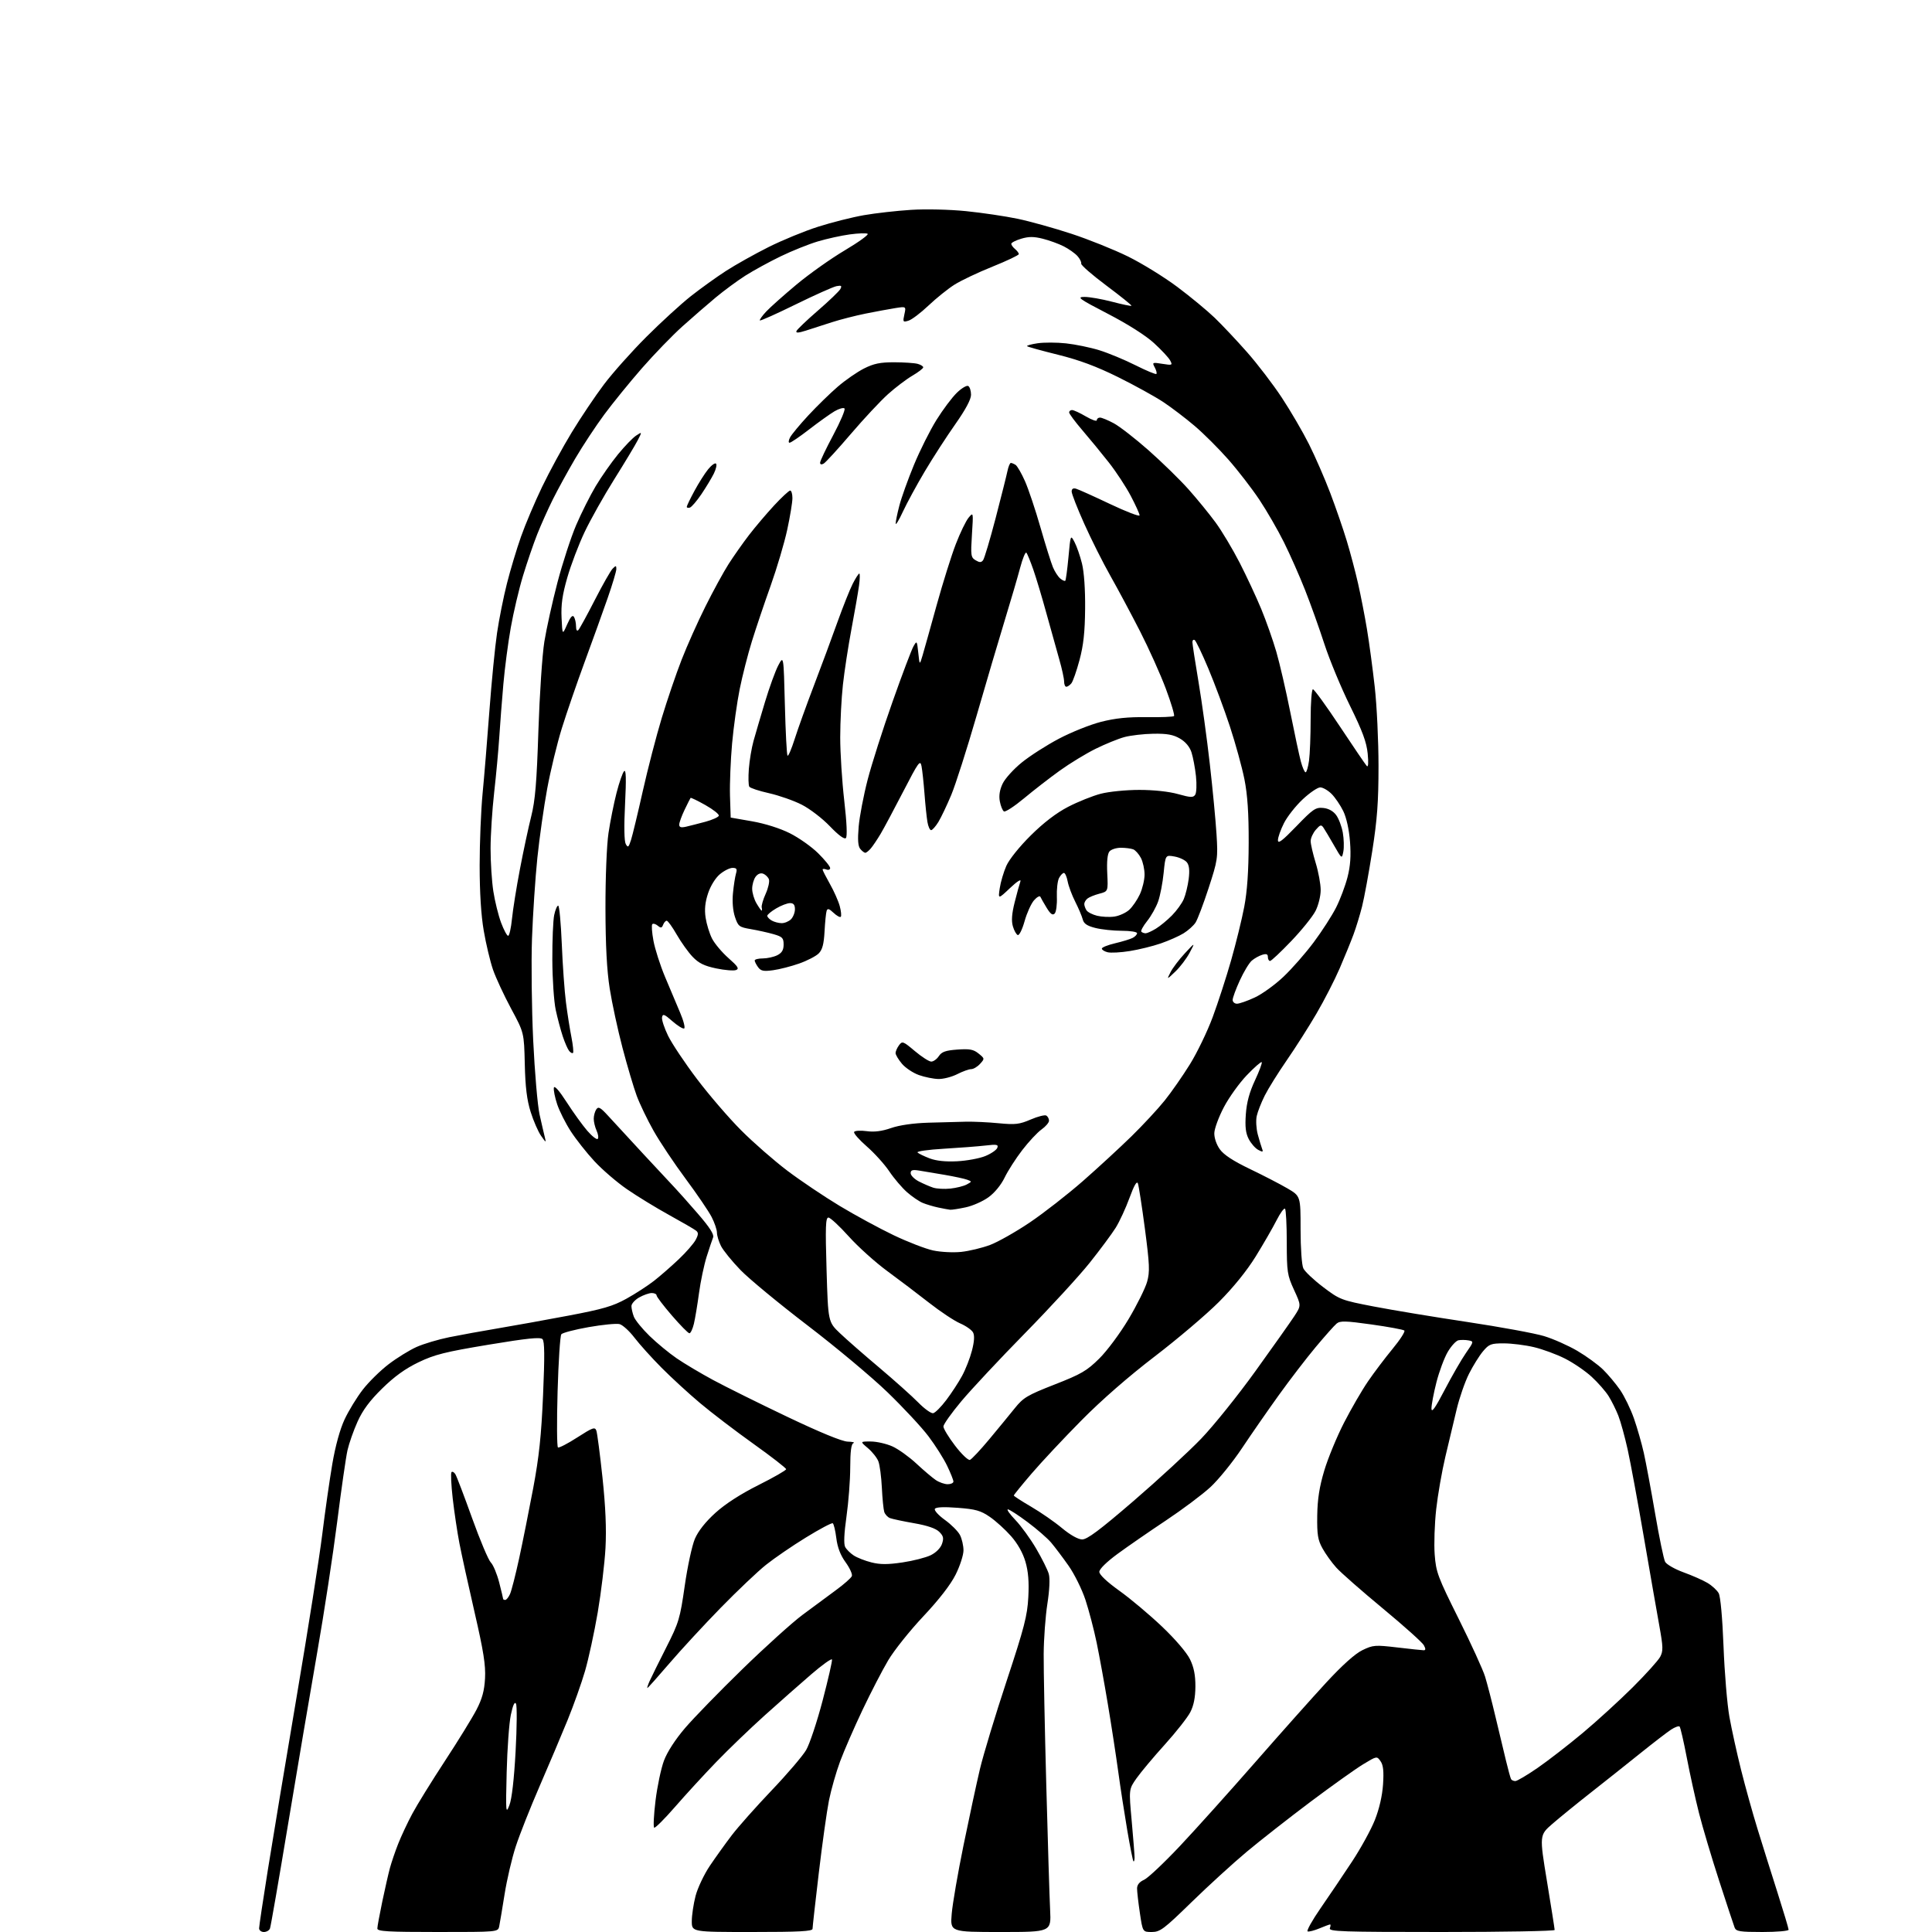 <?xml version="1.0" encoding="UTF-8" standalone="no"?>
<svg 
  version="1.1" 
  xmlns="http://www.w3.org/2000/svg" 
  xmlns:xlink="http://www.w3.org/1999/xlink" 
  xmlns:svg="http://www.w3.org/2000/svg"
  xmlns:rdf="http://www.w3.org/1999/02/22-rdf-syntax-ns#"
  xmlns:cc="http://creativecommons.org/ns#"
  xmlns:dc="http://purl.org/dc/elements/1.1/"
  viewBox="0 0 768 768"
  width="768"
  height="768"
>
<style>svg {background-color: white; }</style>"
<path stroke="none" fill="black" fill-rule="evenodd" d="M104.89,768.00C103.85,768.00 103.00,767.33 103.00,766.52C103.00,765.70 104.56,755.24 106.48,743.27C108.39,731.30 113.58,700.12 118.00,674.00C122.43,647.88 126.97,619.08 128.09,610.00C129.21,600.92 131.01,588.33 132.09,582.00C133.32,574.78 135.14,568.17 136.98,564.23C138.59,560.78 141.85,555.46 144.21,552.41C146.57,549.36 151.20,544.80 154.50,542.29C157.80,539.77 162.79,536.69 165.59,535.44C168.39,534.19 174.24,532.44 178.59,531.56C182.94,530.68 191.68,529.09 198.00,528.03C204.32,526.97 216.93,524.70 226.00,522.98C239.64,520.40 243.63,519.24 249.00,516.27C252.57,514.29 257.52,511.08 260.00,509.14C262.48,507.20 266.90,503.34 269.83,500.56C272.76,497.78 275.78,494.31 276.55,492.85C277.65,490.77 277.68,489.99 276.72,489.22C276.05,488.67 271.23,485.87 266.00,482.99C260.77,480.11 253.23,475.49 249.23,472.73C245.23,469.98 239.41,464.97 236.30,461.61C233.18,458.25 228.95,452.88 226.88,449.69C224.81,446.49 222.38,441.66 221.48,438.95C220.58,436.24 219.99,433.29 220.17,432.39C220.38,431.36 222.28,433.51 225.25,438.12C227.86,442.18 231.55,447.29 233.44,449.48C235.33,451.66 237.21,453.13 237.60,452.73C238.00,452.33 237.80,450.86 237.16,449.46C236.52,448.05 236.01,445.91 236.02,444.70C236.02,443.49 236.48,441.82 237.03,441.00C237.85,439.76 238.65,440.18 241.69,443.50C243.70,445.70 250.11,452.64 255.92,458.93C261.74,465.22 267.40,471.29 268.50,472.43C269.60,473.57 273.57,478.04 277.32,482.36C282.04,487.80 283.93,490.72 283.48,491.86C283.12,492.76 281.97,496.20 280.92,499.50C279.88,502.80 278.50,509.32 277.87,514.00C277.24,518.67 276.32,524.19 275.83,526.25C275.33,528.31 274.53,530.00 274.05,530.00C273.57,530.00 270.44,526.82 267.09,522.94C263.74,519.06 261.00,515.46 261.00,514.94C261.00,514.42 260.14,514.00 259.08,514.00C258.03,514.00 255.78,514.79 254.09,515.75C252.40,516.71 251.01,518.26 251.01,519.18C251.00,520.11 251.43,522.00 251.96,523.39C252.49,524.78 255.30,528.23 258.21,531.06C261.12,533.89 265.98,537.89 269.00,539.96C272.02,542.03 278.55,545.92 283.50,548.59C288.45,551.26 301.73,557.85 313.00,563.22C326.08,569.45 334.77,573.02 337.00,573.07C338.93,573.12 339.94,573.38 339.25,573.66C338.38,574.01 337.99,576.95 337.98,583.33C337.97,588.38 337.30,597.15 336.49,602.84C335.53,609.60 335.35,613.79 335.97,614.95C336.49,615.92 338.02,617.44 339.37,618.32C340.71,619.20 343.88,620.45 346.41,621.08C349.89,621.96 352.90,621.96 358.74,621.09C362.99,620.46 368.04,619.17 369.98,618.22C372.07,617.20 373.88,615.38 374.45,613.73C375.23,611.47 375.03,610.58 373.37,608.93C372.03,607.58 368.66,606.43 363.42,605.51C359.06,604.75 354.73,603.83 353.79,603.47C352.85,603.11 351.82,602.00 351.50,601.00C351.19,600.01 350.76,595.66 350.55,591.35C350.34,587.03 349.72,582.34 349.17,580.91C348.62,579.49 346.75,577.13 345.01,575.66C341.85,573.00 341.85,573.00 346.17,573.02C348.55,573.03 352.42,573.92 354.77,574.98C357.11,576.04 361.39,579.11 364.27,581.79C367.14,584.47 370.61,587.41 371.97,588.33C373.33,589.25 375.47,590.00 376.72,590.00C377.98,590.00 379.00,589.52 379.00,588.94C379.00,588.35 377.88,585.54 376.51,582.69C375.15,579.83 371.81,574.56 369.09,570.96C366.38,567.36 359.05,559.49 352.81,553.46C346.57,547.43 332.25,535.46 320.98,526.85C309.72,518.24 297.73,508.34 294.35,504.85C290.98,501.36 287.49,497.06 286.60,495.30C285.72,493.54 285.00,491.16 285.00,490.01C285.00,488.86 284.06,486.07 282.90,483.81C281.75,481.55 277.09,474.70 272.56,468.60C268.02,462.49 262.28,453.90 259.80,449.50C257.32,445.10 254.31,438.85 253.11,435.61C251.91,432.37 249.37,423.82 247.47,416.59C245.57,409.37 243.28,398.75 242.37,392.98C241.23,385.74 240.71,375.86 240.68,361.00C240.66,348.85 241.18,335.89 241.88,331.19C242.56,326.62 243.99,319.44 245.07,315.23C246.15,311.02 247.51,307.11 248.10,306.54C248.87,305.80 248.97,309.57 248.47,319.62C248.02,328.50 248.13,334.40 248.75,335.52C249.62,337.07 249.89,336.85 250.84,333.90C251.44,332.03 253.54,323.30 255.51,314.50C257.48,305.70 260.87,292.63 263.04,285.46C265.21,278.29 268.76,267.87 270.93,262.31C273.09,256.75 277.36,247.20 280.42,241.08C283.47,234.96 287.61,227.38 289.62,224.23C291.64,221.08 295.28,215.90 297.73,212.71C300.17,209.53 304.66,204.24 307.69,200.96C310.73,197.68 313.62,195.00 314.11,195.00C314.60,195.00 315.00,196.36 315.00,198.02C315.00,199.68 314.07,205.34 312.93,210.60C311.79,215.87 308.82,225.87 306.34,232.84C303.85,239.80 300.50,249.74 298.89,254.93C297.28,260.12 295.10,268.67 294.04,273.93C292.98,279.19 291.62,288.91 291.02,295.52C290.43,302.13 290.05,311.47 290.18,316.27C290.32,321.07 290.44,325.00 290.46,325.00C290.48,325.00 294.32,325.67 299.00,326.49C304.13,327.39 310.08,329.27 314.00,331.24C317.57,333.03 322.64,336.61 325.25,339.20C327.86,341.79 330.00,344.42 330.00,345.06C330.00,345.69 329.32,345.95 328.50,345.64C327.68,345.32 327.00,345.33 327.00,345.66C327.00,345.99 328.31,348.56 329.90,351.38C331.50,354.20 333.26,358.16 333.81,360.18C334.35,362.21 334.54,364.12 334.22,364.44C333.91,364.76 332.61,364.05 331.35,362.86C329.57,361.18 328.95,361.01 328.59,362.10C328.34,362.87 327.97,366.55 327.77,370.27C327.49,375.34 326.91,377.54 325.43,379.02C324.34,380.10 320.85,381.91 317.68,383.02C314.50,384.14 309.83,385.34 307.30,385.68C303.52,386.20 302.46,385.98 301.35,384.47C300.61,383.45 300.00,382.25 300.00,381.81C300.00,381.36 301.46,380.99 303.25,380.99C305.04,380.98 307.62,380.40 309.00,379.71C310.82,378.78 311.50,377.64 311.50,375.47C311.50,372.86 311.01,372.36 307.50,371.35C305.30,370.72 301.25,369.82 298.50,369.35C293.81,368.55 293.42,368.25 292.16,364.50C291.34,362.05 291.03,358.37 291.37,355.00C291.66,351.98 292.21,348.49 292.57,347.25C293.10,345.44 292.84,345.00 291.19,345.00C290.07,345.00 287.80,346.14 286.15,347.53C284.39,349.01 282.45,352.15 281.47,355.10C280.29,358.65 280.00,361.51 280.49,364.80C280.88,367.36 282.03,371.10 283.05,373.10C284.08,375.11 287.02,378.60 289.58,380.86C293.36,384.19 293.93,385.09 292.57,385.61C291.65,385.96 288.11,385.67 284.70,384.96C279.94,383.96 277.76,382.89 275.33,380.35C273.59,378.53 270.75,374.55 269.01,371.52C267.27,368.48 265.48,366.00 265.03,366.00C264.58,366.00 263.94,366.73 263.60,367.61C263.09,368.93 262.70,369.00 261.46,367.97C260.63,367.28 259.66,367.01 259.30,367.37C258.94,367.72 259.15,370.70 259.76,373.98C260.37,377.26 262.42,383.67 264.32,388.22C266.22,392.77 268.92,399.20 270.34,402.50C271.75,405.80 272.47,408.65 271.94,408.84C271.40,409.03 269.29,407.70 267.23,405.90C264.08,403.13 263.45,402.90 263.17,404.38C262.98,405.34 264.07,408.66 265.58,411.75C267.09,414.84 272.26,422.58 277.07,428.94C281.88,435.30 289.79,444.49 294.66,449.36C299.52,454.23 307.79,461.45 313.04,465.42C318.29,469.38 327.62,475.65 333.77,479.36C339.93,483.07 349.58,488.31 355.23,491.01C360.88,493.71 367.95,496.44 370.94,497.08C373.93,497.72 378.94,497.98 382.08,497.65C385.22,497.32 390.37,496.08 393.54,494.90C396.71,493.71 403.84,489.67 409.40,485.92C414.95,482.17 424.45,474.76 430.50,469.46C436.55,464.15 445.24,456.14 449.82,451.66C454.40,447.17 460.33,440.78 462.99,437.46C465.66,434.14 470.17,427.65 473.03,423.04C475.89,418.44 479.95,410.01 482.06,404.33C484.17,398.64 487.47,388.48 489.39,381.74C491.31,375.01 493.66,365.45 494.60,360.50C495.78,354.33 496.34,346.31 496.37,335.00C496.40,323.24 495.91,315.99 494.68,309.77C493.72,304.98 491.12,295.53 488.90,288.77C486.68,282.02 482.82,271.66 480.33,265.75C477.85,259.84 475.41,254.75 474.91,254.44C474.41,254.13 474.00,254.50 474.00,255.26C474.00,256.02 475.09,263.14 476.43,271.07C477.77,279.01 479.79,293.69 480.92,303.69C482.06,313.70 483.26,326.30 483.59,331.69C484.18,341.11 484.05,341.95 480.45,353.00C478.39,359.32 476.05,365.50 475.25,366.73C474.45,367.96 472.31,369.88 470.50,371.00C468.69,372.12 464.60,373.93 461.41,375.03C458.23,376.13 452.69,377.49 449.09,378.06C445.50,378.64 441.54,378.85 440.28,378.53C439.03,378.22 438.00,377.57 438.00,377.08C438.00,376.60 440.36,375.65 443.25,374.97C446.14,374.29 449.29,373.33 450.25,372.83C451.21,372.34 452.00,371.50 452.00,370.96C452.00,370.43 449.27,370.00 445.94,370.00C442.61,370.00 437.88,369.50 435.43,368.88C432.13,368.05 430.83,367.17 430.41,365.49C430.09,364.24 428.76,361.09 427.44,358.48C426.12,355.88 424.76,352.23 424.41,350.37C424.06,348.52 423.39,347.00 422.92,347.00C422.45,347.00 421.58,347.91 420.98,349.03C420.39,350.14 420.00,353.53 420.12,356.56C420.24,359.58 419.85,362.55 419.24,363.16C418.43,363.97 417.58,363.35 416.07,360.88C414.94,359.02 413.81,357.05 413.57,356.50C413.33,355.95 412.18,356.58 411.02,357.91C409.87,359.24 408.19,362.96 407.29,366.19C406.39,369.41 405.18,371.89 404.59,371.70C404.01,371.50 403.13,369.94 402.63,368.21C402.00,366.03 402.22,363.17 403.34,358.70C404.22,355.18 405.25,351.45 405.62,350.40C406.02,349.27 404.36,350.32 401.52,353.00C396.75,357.50 396.75,357.50 397.42,353.04C397.79,350.59 398.97,346.60 400.04,344.18C401.17,341.63 405.27,336.52 409.75,332.09C414.86,327.02 419.91,323.16 424.59,320.73C428.49,318.71 434.32,316.37 437.55,315.53C440.82,314.68 447.62,314.00 452.89,314.00C458.67,314.00 464.67,314.65 468.28,315.66C473.32,317.07 474.32,317.11 475.12,315.91C475.63,315.13 475.76,311.80 475.41,308.50C475.05,305.20 474.25,300.95 473.63,299.05C472.91,296.85 471.25,294.87 469.03,293.58C466.37,292.03 463.92,291.59 458.53,291.67C454.66,291.73 449.48,292.33 447.00,292.99C444.52,293.66 439.35,295.77 435.50,297.67C431.65,299.58 425.26,303.47 421.30,306.32C417.34,309.17 410.94,314.12 407.09,317.33C403.23,320.54 399.63,322.89 399.08,322.55C398.53,322.21 397.79,320.41 397.45,318.56C397.02,316.31 397.39,313.98 398.56,311.52C399.52,309.50 402.95,305.70 406.20,303.08C409.44,300.45 416.08,296.20 420.95,293.64C425.82,291.07 433.33,288.06 437.65,286.95C443.33,285.50 448.35,284.98 455.80,285.08C461.47,285.16 466.37,284.97 466.69,284.64C467.01,284.32 465.55,279.43 463.44,273.78C461.33,268.13 456.72,257.88 453.21,251.00C449.69,244.12 444.39,234.20 441.42,228.95C438.45,223.70 433.76,214.37 431.01,208.21C428.25,202.06 426.00,196.29 426.00,195.40C426.00,194.32 426.59,193.94 427.75,194.27C428.71,194.55 434.79,197.28 441.25,200.35C447.71,203.42 453.00,205.44 453.00,204.86C453.00,204.27 451.43,200.80 449.51,197.15C447.59,193.49 443.65,187.49 440.76,183.82C437.87,180.14 433.14,174.38 430.25,171.02C427.36,167.65 425.00,164.47 425.00,163.95C425.00,163.43 425.52,163.00 426.16,163.00C426.80,163.00 429.28,164.14 431.66,165.54C434.05,166.94 436.00,167.62 436.00,167.04C436.00,166.47 436.57,166.00 437.27,166.00C437.96,166.00 440.42,167.01 442.73,168.25C445.04,169.49 451.27,174.32 456.57,179.00C461.86,183.68 469.01,190.65 472.44,194.50C475.87,198.35 480.72,204.29 483.22,207.70C485.72,211.11 490.02,218.31 492.79,223.70C495.55,229.09 499.41,237.37 501.37,242.10C503.32,246.82 506.02,254.48 507.36,259.10C508.70,263.73 511.19,274.49 512.89,283.01C514.59,291.53 516.49,300.41 517.12,302.75C517.75,305.09 518.59,307.00 518.99,307.00C519.40,307.00 520.01,304.91 520.36,302.36C520.71,299.81 521.00,292.38 521.00,285.86C521.00,279.34 521.41,274.00 521.91,274.00C522.42,274.00 527.23,280.64 532.61,288.75C537.99,296.86 542.81,303.95 543.32,304.50C543.90,305.12 544.04,303.25 543.68,299.59C543.24,295.06 541.61,290.64 536.66,280.59C533.11,273.39 528.52,262.32 526.46,256.00C524.41,249.68 520.95,240.00 518.77,234.50C516.60,229.00 512.84,220.50 510.41,215.60C507.98,210.71 503.56,203.06 500.59,198.60C497.62,194.15 492.07,186.96 488.25,182.63C484.43,178.30 478.43,172.31 474.90,169.32C471.38,166.32 465.80,162.07 462.50,159.87C459.20,157.68 451.08,153.19 444.46,149.91C435.85,145.65 429.05,143.12 420.59,141.02C414.09,139.41 408.55,137.88 408.29,137.62C408.03,137.36 409.89,136.84 412.42,136.46C414.95,136.08 420.05,136.09 423.74,136.49C427.44,136.89 433.40,138.11 436.98,139.22C440.57,140.33 447.03,143.01 451.35,145.18C455.67,147.35 459.42,148.91 459.68,148.65C459.95,148.39 459.66,147.22 459.04,146.07C457.95,144.04 458.07,143.99 462.07,144.63C466.01,145.26 466.17,145.19 465.15,143.28C464.56,142.17 461.65,139.05 458.69,136.35C455.42,133.36 448.26,128.81 440.41,124.75C428.90,118.78 427.89,118.05 431.07,118.03C433.03,118.01 437.97,118.87 442.04,119.94C446.11,121.01 449.60,121.74 449.78,121.55C449.96,121.37 445.48,117.76 439.81,113.52C434.14,109.29 429.63,105.36 429.79,104.79C429.95,104.22 429.28,102.86 428.29,101.77C427.31,100.68 424.87,98.96 422.88,97.94C420.90,96.93 417.15,95.56 414.56,94.91C410.95,94.00 408.95,94.00 405.93,94.90C403.77,95.55 402.00,96.46 402.00,96.92C402.00,97.38 402.67,98.32 403.50,99.00C404.32,99.68 405.00,100.59 405.00,101.01C405.00,101.43 400.30,103.67 394.56,105.98C388.82,108.28 382.00,111.52 379.41,113.16C376.82,114.80 372.18,118.53 369.10,121.45C366.02,124.37 362.44,127.08 361.15,127.47C358.93,128.16 358.84,128.01 359.50,124.99C360.21,121.79 360.21,121.79 355.85,122.48C353.46,122.86 348.18,123.84 344.13,124.65C340.07,125.47 334.00,127.02 330.63,128.11C327.26,129.20 322.62,130.70 320.33,131.43C317.37,132.37 316.28,132.43 316.60,131.61C316.84,130.98 320.67,127.32 325.11,123.48C329.55,119.64 333.57,115.78 334.05,114.90C334.75,113.59 334.47,113.38 332.53,113.75C331.23,114.00 323.93,117.26 316.33,120.99C308.72,124.73 302.31,127.60 302.07,127.38C301.84,127.16 302.96,125.57 304.57,123.85C306.18,122.13 311.62,117.29 316.65,113.09C321.68,108.89 330.32,102.77 335.84,99.50C341.36,96.22 345.44,93.27 344.90,92.94C344.37,92.61 341.17,92.72 337.79,93.18C334.41,93.64 328.69,94.90 325.07,95.98C321.46,97.06 314.80,99.73 310.28,101.92C305.76,104.11 299.46,107.56 296.28,109.58C293.10,111.61 287.80,115.52 284.50,118.26C281.20,121.01 275.24,126.18 271.25,129.76C267.27,133.34 260.03,140.82 255.17,146.38C250.31,151.95 243.57,160.23 240.20,164.79C236.83,169.35 231.64,177.22 228.66,182.29C225.69,187.35 221.69,194.65 219.77,198.50C217.85,202.35 215.05,208.61 213.54,212.42C212.03,216.23 209.49,223.65 207.89,228.92C206.29,234.19 204.11,243.45 203.04,249.50C201.96,255.55 200.64,265.68 200.09,272.00C199.53,278.32 198.81,287.77 198.47,293.00C198.13,298.23 197.22,308.12 196.44,315.00C195.66,321.88 195.01,331.91 195.01,337.31C195.00,342.70 195.50,350.35 196.11,354.31C196.72,358.26 198.11,363.86 199.18,366.75C200.26,369.64 201.53,372.00 201.99,372.00C202.46,372.00 203.15,368.96 203.52,365.25C203.89,361.54 205.31,352.65 206.68,345.50C208.04,338.35 210.06,328.90 211.17,324.50C212.76,318.16 213.35,311.10 214.02,290.50C214.49,276.20 215.55,260.25 216.39,255.06C217.23,249.87 219.57,239.29 221.59,231.56C223.62,223.83 226.97,213.56 229.03,208.74C231.09,203.93 234.60,196.95 236.81,193.24C239.03,189.53 243.02,183.84 245.67,180.60C248.33,177.35 251.57,173.99 252.89,173.14C255.27,171.58 255.27,171.58 253.49,175.04C252.52,176.94 248.33,183.90 244.19,190.50C240.05,197.10 234.74,206.55 232.39,211.50C230.04,216.45 226.94,224.59 225.51,229.59C223.54,236.44 222.98,240.39 223.23,245.59C223.56,252.50 223.56,252.50 225.45,248.21C226.76,245.24 227.59,244.32 228.15,245.21C228.60,245.92 228.98,247.60 228.98,248.95C228.99,250.45 229.35,251.03 229.91,250.45C230.41,249.93 233.35,244.55 236.45,238.50C239.55,232.45 242.74,226.84 243.54,226.04C244.82,224.75 245.00,224.77 245.00,226.21C245.00,227.11 243.46,232.27 241.58,237.67C239.70,243.08 235.60,254.47 232.46,263.00C229.33,271.52 225.22,283.45 223.34,289.50C221.46,295.55 218.84,306.35 217.52,313.50C216.20,320.65 214.44,333.02 213.61,341.00C212.79,348.98 211.83,363.38 211.48,373.00C211.14,382.62 211.35,400.85 211.95,413.50C212.55,426.15 213.69,439.43 214.48,443.00C215.27,446.57 216.21,450.62 216.56,452.00C217.16,454.36 217.07,454.33 215.08,451.50C213.92,449.85 212.06,445.57 210.94,442.00C209.45,437.26 208.82,432.11 208.61,423.00C208.32,410.50 208.32,410.50 203.17,400.94C200.34,395.67 197.10,388.70 195.97,385.44C194.85,382.17 193.19,375.23 192.30,370.00C191.23,363.82 190.67,354.74 190.67,344.00C190.67,334.93 191.20,322.10 191.83,315.50C192.47,308.90 193.69,294.05 194.55,282.50C195.41,270.95 196.78,257.03 197.59,251.57C198.39,246.11 200.16,237.27 201.52,231.93C202.87,226.59 205.38,218.23 207.10,213.36C208.81,208.49 212.60,199.55 215.51,193.50C218.42,187.45 223.73,177.69 227.31,171.82C230.89,165.94 236.63,157.39 240.08,152.82C243.53,148.24 251.11,139.74 256.92,133.93C262.74,128.11 270.70,120.83 274.60,117.75C278.51,114.67 284.81,110.14 288.60,107.69C292.40,105.24 300.00,100.98 305.50,98.22C311.00,95.47 319.88,91.82 325.24,90.12C330.60,88.41 338.78,86.35 343.41,85.54C348.05,84.73 356.49,83.78 362.17,83.42C368.03,83.05 377.47,83.27 384.00,83.93C390.32,84.57 399.55,85.93 404.50,86.96C409.45,88.00 419.09,90.68 425.92,92.93C432.74,95.17 442.87,99.24 448.42,101.97C453.96,104.70 462.77,110.14 468.00,114.05C473.23,117.96 479.91,123.49 482.86,126.33C485.81,129.17 491.60,135.32 495.73,140.00C499.86,144.68 506.08,152.81 509.55,158.08C513.03,163.35 517.89,171.68 520.35,176.59C522.81,181.50 526.62,190.24 528.81,196.01C531.00,201.78 533.95,210.32 535.36,215.00C536.78,219.68 538.80,227.32 539.86,232.00C540.92,236.68 542.51,244.80 543.38,250.06C544.26,255.31 545.65,265.66 546.48,273.06C547.31,280.45 547.98,294.60 547.98,304.50C547.98,318.79 547.46,325.78 545.48,338.39C544.11,347.13 542.28,357.03 541.43,360.39C540.58,363.75 539.05,368.75 538.03,371.50C537.01,374.25 534.56,380.27 532.57,384.88C530.59,389.48 526.44,397.58 523.34,402.88C520.25,408.17 514.92,416.55 511.49,421.50C508.07,426.45 504.14,432.75 502.76,435.50C501.38,438.25 499.94,441.92 499.56,443.67C499.19,445.41 499.38,448.70 499.99,450.98C500.61,453.26 501.38,455.82 501.71,456.68C502.21,457.99 501.96,458.05 500.16,457.09C498.98,456.46 497.29,454.52 496.39,452.79C495.17,450.44 494.88,447.91 495.24,442.91C495.57,438.22 496.67,434.16 498.88,429.45C500.61,425.74 501.82,422.49 501.55,422.22C501.29,421.96 498.64,424.28 495.66,427.38C492.67,430.49 488.56,436.21 486.52,440.10C484.47,443.99 482.76,448.63 482.71,450.41C482.65,452.30 483.56,454.98 484.89,456.84C486.44,459.03 490.21,461.50 496.83,464.68C502.15,467.23 508.86,470.70 511.75,472.39C517.00,475.47 517.00,475.47 517.00,488.69C517.00,496.20 517.47,502.90 518.10,504.20C518.70,505.47 522.25,508.81 525.98,511.64C532.57,516.63 533.16,516.86 546.13,519.36C553.49,520.78 570.20,523.55 583.29,525.51C596.37,527.48 610.09,530.00 613.79,531.12C617.48,532.24 623.42,534.88 627.00,536.98C630.58,539.08 635.17,542.42 637.21,544.40C639.24,546.39 642.31,550.05 644.03,552.54C645.74,555.04 648.22,560.14 649.53,563.89C650.84,567.63 652.60,573.80 653.45,577.60C654.30,581.39 656.32,592.25 657.95,601.72C659.57,611.19 661.36,619.80 661.91,620.84C662.47,621.88 665.75,623.76 669.21,625.02C672.67,626.27 676.97,628.17 678.76,629.24C680.56,630.31 682.56,632.15 683.21,633.34C683.92,634.63 684.69,643.14 685.13,654.50C685.53,664.95 686.58,677.55 687.47,682.50C688.36,687.45 690.44,696.90 692.09,703.50C693.74,710.10 696.68,720.67 698.63,727.00C700.58,733.33 704.16,744.73 706.59,752.35C709.01,759.96 711.00,766.60 711.00,767.10C711.00,767.59 706.32,768.00 700.61,768.00C691.63,768.00 690.12,767.76 689.54,766.25C689.17,765.29 686.41,756.94 683.41,747.70C680.41,738.46 676.79,726.31 675.37,720.70C673.95,715.09 671.77,705.20 670.53,698.72C669.29,692.24 668.00,686.67 667.67,686.33C667.33,686.00 665.81,686.55 664.28,687.55C662.75,688.55 657.26,692.77 652.08,696.93C646.90,701.10 638.08,708.10 632.48,712.50C626.88,716.90 619.97,722.52 617.11,725.00C611.93,729.50 611.93,729.50 614.96,747.94C616.63,758.08 618.00,766.74 618.00,767.19C618.00,767.63 597.76,768.00 573.03,768.00C533.47,768.00 528.13,767.82 528.64,766.50C528.95,765.67 529.00,765.00 528.73,765.00C528.46,765.00 526.57,765.70 524.53,766.55C522.49,767.41 520.36,767.95 519.81,767.77C519.26,767.59 521.59,763.40 525.00,758.47C528.41,753.54 534.02,745.23 537.46,740.00C540.91,734.77 544.99,727.35 546.52,723.50C548.28,719.07 549.47,713.88 549.78,709.35C550.13,704.08 549.87,701.65 548.79,700.11C547.33,698.03 547.32,698.03 541.92,701.30C538.94,703.10 529.52,709.81 521.00,716.20C512.48,722.60 501.06,731.54 495.64,736.07C490.22,740.60 480.32,749.64 473.64,756.15C462.66,766.86 461.15,767.99 457.87,768.00C454.24,768.00 454.24,768.00 453.12,760.46C452.50,756.31 452.00,751.92 452.00,750.70C452.00,749.24 452.95,748.07 454.77,747.26C456.30,746.59 462.74,740.51 469.09,733.77C475.44,727.02 488.89,712.05 498.99,700.50C509.09,688.95 521.80,674.69 527.23,668.81C533.63,661.89 538.68,657.36 541.59,655.96C545.81,653.92 546.63,653.85 555.46,654.89C560.62,655.50 565.34,656.00 565.96,656.00C566.76,656.00 566.77,655.44 566.00,654.00C565.41,652.91 558.09,646.34 549.72,639.41C541.35,632.48 533.02,625.17 531.21,623.16C529.39,621.15 526.92,617.70 525.71,615.50C523.85,612.14 523.52,610.05 523.62,602.50C523.72,595.92 524.47,591.10 526.42,584.57C527.89,579.66 531.42,571.11 534.26,565.57C537.11,560.03 541.39,552.64 543.79,549.14C546.18,545.64 550.58,539.82 553.57,536.19C556.56,532.57 558.67,529.29 558.25,528.91C557.84,528.53 551.98,527.45 545.23,526.50C534.87,525.05 532.71,524.99 531.33,526.14C530.42,526.89 526.68,531.10 523.00,535.50C519.32,539.90 512.76,548.45 508.41,554.50C504.06,560.55 497.44,570.08 493.70,575.69C489.97,581.29 484.31,588.26 481.13,591.18C477.96,594.11 469.99,600.07 463.43,604.44C456.87,608.80 448.24,614.77 444.25,617.69C439.86,620.92 437.00,623.73 437.00,624.83C437.00,625.96 440.04,628.83 445.02,632.39C449.42,635.54 457.04,641.95 461.95,646.62C467.22,651.63 471.76,656.95 473.05,659.60C474.60,662.81 475.21,665.91 475.19,670.44C475.16,674.77 474.52,678.01 473.15,680.64C472.05,682.76 467.49,688.55 463.02,693.50C458.54,698.45 453.50,704.47 451.80,706.88C448.72,711.26 448.72,711.26 449.87,723.88C450.50,730.82 451.01,737.36 451.01,738.42C451.00,739.47 450.80,740.14 450.56,739.90C450.32,739.66 449.21,734.07 448.09,727.48C446.97,720.89 445.34,710.33 444.48,704.00C443.61,697.67 441.78,685.75 440.40,677.50C439.03,669.25 437.02,658.23 435.94,653.00C434.86,647.77 432.84,640.08 431.46,635.90C430.07,631.72 427.04,625.61 424.72,622.33C422.40,619.04 419.31,614.94 417.85,613.22C416.39,611.49 412.16,607.81 408.45,605.04C404.75,602.27 401.23,600.00 400.65,600.00C400.06,600.00 401.42,601.91 403.66,604.25C405.91,606.59 409.61,611.70 411.90,615.61C414.19,619.51 416.44,624.03 416.90,625.64C417.42,627.46 417.21,631.99 416.35,637.54C415.58,642.47 414.92,651.45 414.88,657.50C414.84,663.55 415.30,686.95 415.91,709.50C416.51,732.05 417.20,754.44 417.44,759.25C417.87,768.00 417.87,768.00 397.79,768.00C377.71,768.00 377.71,768.00 378.32,760.75C378.66,756.76 380.77,744.50 383.02,733.50C385.27,722.50 388.21,708.85 389.55,703.18C390.90,697.50 395.67,681.75 400.16,668.18C407.17,646.97 408.38,642.29 408.77,634.90C409.10,628.82 408.76,624.70 407.63,620.81C406.62,617.33 404.53,613.61 401.91,610.64C399.64,608.06 395.85,604.61 393.48,602.99C389.85,600.49 387.84,599.92 380.73,599.38C375.16,598.95 372.06,599.09 371.63,599.79C371.27,600.38 373.05,602.35 375.58,604.17C378.12,605.99 380.83,608.70 381.60,610.19C382.37,611.68 383.00,614.43 383.00,616.29C383.00,618.16 381.60,622.49 379.88,625.93C377.87,629.95 373.30,635.85 367.04,642.51C361.69,648.19 355.42,656.05 353.09,659.97C350.76,663.89 346.15,672.81 342.83,679.80C339.52,686.78 335.52,695.97 333.94,700.22C332.37,704.46 330.38,711.44 329.52,715.72C328.67,720.00 326.86,732.94 325.49,744.48C324.12,756.03 323.00,766.04 323.00,766.73C323.00,767.72 317.69,768.00 299.00,768.00C275.00,768.00 275.00,768.00 275.00,763.71C275.00,761.35 275.68,756.82 276.50,753.65C277.33,750.48 279.88,745.10 282.17,741.69C284.47,738.29 288.40,732.80 290.92,729.50C293.44,726.20 300.55,718.20 306.72,711.72C312.90,705.25 319.07,698.02 320.45,695.67C321.83,693.32 324.78,684.47 327.00,676.01C329.22,667.54 330.90,660.19 330.73,659.68C330.55,659.16 326.83,661.82 322.46,665.59C318.08,669.36 309.77,676.69 304.00,681.88C298.23,687.07 289.55,695.41 284.73,700.41C279.90,705.41 272.54,713.43 268.36,718.24C264.19,723.04 260.44,726.77 260.05,726.53C259.65,726.28 259.89,721.45 260.58,715.79C261.27,710.13 262.78,702.97 263.94,699.87C265.25,696.39 268.46,691.44 272.37,686.87C275.84,682.82 286.08,672.30 295.12,663.50C304.16,654.70 314.91,644.99 319.03,641.92C323.14,638.86 329.11,634.44 332.31,632.10C335.51,629.76 338.35,627.25 338.63,626.51C338.91,625.78 337.79,623.31 336.14,621.03C334.09,618.21 332.91,615.13 332.45,611.43C332.07,608.43 331.44,605.77 331.03,605.52C330.63,605.27 325.84,607.81 320.40,611.16C314.95,614.50 307.80,619.40 304.50,622.04C301.20,624.67 293.08,632.38 286.46,639.16C279.83,645.95 270.65,655.89 266.06,661.25C261.47,666.61 257.55,671.00 257.35,671.00C257.16,671.00 257.56,669.75 258.25,668.22C258.94,666.69 261.91,660.68 264.85,654.88C269.86,645.00 270.32,643.44 272.19,630.41C273.28,622.76 275.10,614.34 276.23,611.70C277.56,608.61 280.45,604.95 284.39,601.38C288.32,597.82 294.43,593.88 301.50,590.34C307.55,587.31 312.50,584.47 312.50,584.03C312.50,583.58 306.65,579.05 299.50,573.94C292.35,568.84 282.81,561.56 278.31,557.77C273.80,553.98 266.91,547.66 263.00,543.72C259.08,539.78 254.23,534.39 252.20,531.74C250.18,529.09 247.51,526.67 246.27,526.35C245.04,526.04 239.51,526.58 234.01,527.55C228.50,528.52 223.60,529.80 223.13,530.40C222.66,531.01 221.99,541.26 221.65,553.20C221.31,565.13 221.37,575.11 221.80,575.38C222.22,575.64 225.69,573.85 229.50,571.39C235.63,567.45 236.50,567.14 237.07,568.72C237.41,569.70 238.51,578.10 239.50,587.38C240.73,599.02 241.10,607.72 240.69,615.38C240.35,621.50 238.96,633.02 237.60,641.00C236.23,648.98 233.96,659.44 232.56,664.25C231.16,669.07 228.04,677.84 225.63,683.75C223.22,689.66 218.22,701.48 214.52,710.00C210.82,718.52 206.54,729.33 205.02,734.00C203.49,738.67 201.49,747.23 200.58,753.00C199.66,758.77 198.70,764.51 198.44,765.75C197.96,768.00 197.96,768.00 173.98,768.00C154.18,768.00 150.00,767.76 150.00,766.61C150.00,765.85 150.89,761.01 151.97,755.86C153.05,750.71 154.42,744.70 155.02,742.50C155.62,740.30 157.07,736.02 158.26,733.00C159.44,729.98 161.97,724.58 163.89,721.00C165.80,717.42 171.65,707.98 176.87,700.00C182.10,692.02 187.74,682.86 189.41,679.64C191.68,675.27 192.54,672.10 192.81,667.14C193.09,661.93 192.20,656.31 188.67,641.00C186.20,630.27 183.48,617.90 182.63,613.50C181.78,609.10 180.58,601.07 179.96,595.66C179.35,590.25 179.13,585.54 179.48,585.19C179.82,584.84 180.52,585.22 181.02,586.03C181.52,586.84 184.51,594.67 187.65,603.43C190.80,612.20 194.15,620.15 195.11,621.11C196.06,622.06 197.55,625.62 198.42,629.00C199.29,632.39 200.00,635.35 200.00,635.58C200.00,635.81 200.38,636.00 200.84,636.00C201.30,636.00 202.15,634.96 202.73,633.68C203.32,632.41 204.95,626.00 206.38,619.43C207.80,612.87 210.31,600.30 211.97,591.50C214.28,579.16 215.18,570.70 215.88,554.50C216.55,538.99 216.49,533.20 215.65,532.33C214.77,531.45 209.63,531.98 194.20,534.54C176.91,537.41 172.78,538.45 166.36,541.53C161.09,544.07 156.74,547.21 151.91,551.96C146.97,556.80 144.17,560.58 142.13,565.13C140.55,568.63 138.76,573.75 138.13,576.50C137.51,579.25 135.66,592.08 134.03,605.00C132.39,617.92 128.81,641.33 126.07,657.00C123.34,672.67 118.12,703.43 114.48,725.35C110.84,747.27 107.62,765.84 107.32,766.60C107.03,767.37 105.93,768.00 104.89,768.00zM202.50,717.58C203.46,715.10 204.36,707.24 204.96,696.17C205.49,686.54 205.55,678.03 205.11,677.24C204.58,676.29 203.90,677.76 203.07,681.66C202.39,684.87 201.64,695.15 201.41,704.50C201.01,720.49 201.08,721.27 202.50,717.58zM602.38,708.00C603.07,708.00 607.06,705.64 611.25,702.75C615.43,699.86 623.50,693.61 629.18,688.86C634.86,684.11 643.77,675.96 649.00,670.76C654.23,665.56 659.14,660.10 659.93,658.64C661.18,656.29 661.14,654.77 659.60,646.23C658.63,640.88 655.86,625.02 653.45,611.00C651.04,596.98 648.15,581.34 647.03,576.25C645.90,571.16 644.23,565.08 643.31,562.75C642.39,560.41 640.66,556.92 639.46,555.00C638.26,553.08 635.23,549.61 632.72,547.31C630.22,545.00 625.43,541.73 622.09,540.05C618.75,538.36 613.20,536.32 609.76,535.51C606.32,534.69 600.95,534.02 597.84,534.01C592.71,534.00 591.93,534.30 589.53,537.15C588.07,538.88 585.57,542.89 583.97,546.06C582.37,549.22 580.16,555.57 579.06,560.16C577.96,564.75 575.93,573.23 574.57,579.00C573.20,584.77 571.55,594.20 570.91,599.95C570.27,605.70 570.00,613.80 570.31,617.95C570.83,624.95 571.53,626.82 579.84,643.50C584.78,653.40 589.51,663.75 590.35,666.50C591.19,669.25 593.06,676.45 594.49,682.50C595.93,688.55 597.81,696.42 598.68,700.00C599.54,703.58 600.44,706.84 600.68,707.25C600.92,707.66 601.68,708.00 602.38,708.00zM430.14,611.95C432.15,611.99 437.10,608.29 450.64,596.63C460.46,588.17 472.55,577.03 477.50,571.88C482.45,566.72 492.17,554.62 499.09,545.00C506.02,535.38 512.94,525.59 514.48,523.25C517.27,518.99 517.27,518.99 514.40,512.75C511.72,506.92 511.53,505.65 511.51,493.83C511.51,486.87 511.19,480.86 510.82,480.49C510.44,480.11 508.92,482.19 507.44,485.11C505.96,488.03 502.24,494.48 499.17,499.45C495.64,505.15 490.25,511.82 484.54,517.54C479.57,522.52 468.07,532.28 459.00,539.22C448.65,547.14 437.77,556.63 429.83,564.68C422.86,571.73 413.97,581.22 410.08,585.77C406.18,590.32 403.00,594.24 403.00,594.48C403.00,594.72 406.10,596.72 409.89,598.94C413.68,601.15 419.20,604.97 422.14,607.43C425.41,610.15 428.53,611.92 430.14,611.95zM385.57,580.33C386.25,580.07 389.69,576.40 393.21,572.18C396.73,567.96 401.31,562.38 403.39,559.79C406.80,555.55 408.37,554.62 419.24,550.36C429.79,546.24 432.02,544.94 436.95,540.07C440.10,536.96 445.26,530.01 448.64,524.34C451.97,518.75 455.27,512.09 455.99,509.54C457.11,505.54 456.99,502.72 455.12,488.47C453.92,479.43 452.67,471.29 452.32,470.40C451.91,469.32 450.79,471.26 449.00,476.16C447.51,480.23 445.05,485.57 443.52,488.03C441.98,490.49 437.32,496.77 433.15,502.00C428.98,507.23 417.40,519.83 407.42,530.00C397.44,540.17 386.07,552.33 382.16,557.00C378.25,561.67 375.04,566.19 375.02,567.04C375.01,567.89 377.10,571.34 379.67,574.70C382.24,578.06 384.89,580.59 385.57,580.33zM370.95,561.77C371.76,561.61 374.11,559.26 376.16,556.54C378.22,553.82 381.04,549.50 382.43,546.94C383.83,544.38 385.60,539.86 386.36,536.90C387.30,533.29 387.45,530.90 386.81,529.68C386.29,528.69 383.98,527.06 381.68,526.07C379.38,525.08 373.83,521.40 369.35,517.89C364.86,514.37 357.36,508.69 352.67,505.25C347.98,501.81 341.11,495.63 337.40,491.50C333.70,487.38 330.05,484.00 329.31,484.00C328.19,484.00 328.06,487.65 328.57,504.75C329.19,525.50 329.19,525.50 333.92,530.00C336.52,532.48 343.57,538.64 349.58,543.70C355.58,548.77 362.52,554.97 364.99,557.48C367.45,560.00 370.14,561.93 370.95,561.77zM574.28,552.50C577.15,547.00 580.95,540.41 582.72,537.86C585.90,533.29 585.91,533.22 583.72,532.82C582.50,532.60 580.71,532.59 579.75,532.78C578.79,532.98 576.87,535.07 575.50,537.41C574.13,539.75 572.10,545.19 571.00,549.50C569.90,553.80 569.02,558.49 569.03,559.91C569.06,561.78 570.51,559.74 574.28,552.50zM377.70,480.89C377.04,480.82 374.93,480.43 373.00,480.02C371.07,479.61 368.31,478.79 366.86,478.20C365.41,477.62 362.58,475.69 360.57,473.93C358.57,472.17 355.38,468.43 353.49,465.61C351.60,462.80 347.56,458.33 344.51,455.68C341.47,453.02 339.22,450.45 339.53,449.95C339.84,449.46 342.07,449.32 344.50,449.65C347.54,450.07 350.56,449.69 354.21,448.42C357.52,447.27 363.06,446.47 369.00,446.29C374.23,446.13 380.98,445.95 384.00,445.89C387.02,445.83 392.89,446.10 397.04,446.51C403.61,447.14 405.24,446.95 409.73,445.02C412.56,443.80 415.36,443.10 415.94,443.46C416.52,443.82 417.00,444.74 417.00,445.49C417.00,446.25 415.66,447.82 414.01,448.99C412.37,450.16 408.93,453.84 406.37,457.17C403.81,460.50 400.65,465.42 399.36,468.10C397.95,471.02 395.37,474.17 392.95,475.92C390.72,477.54 386.65,479.34 383.90,479.93C381.15,480.52 378.36,480.95 377.70,480.89zM377.79,472.48C380.15,472.23 383.07,471.50 384.27,470.86C386.40,469.71 386.41,469.67 384.48,468.96C383.39,468.55 379.35,467.68 375.50,467.02C371.65,466.36 367.04,465.58 365.25,465.30C362.73,464.90 362.00,465.14 362.00,466.36C362.00,467.24 363.46,468.70 365.24,469.63C367.03,470.55 369.61,471.67 370.99,472.12C372.37,472.56 375.43,472.73 377.79,472.48zM380.50,461.62C384.35,461.42 389.38,460.49 391.67,459.55C393.97,458.61 396.11,457.15 396.44,456.29C396.95,454.97 396.27,454.83 391.77,455.36C388.87,455.70 381.42,456.27 375.20,456.64C368.99,457.00 364.27,457.67 364.73,458.13C365.18,458.58 367.34,459.63 369.52,460.46C372.15,461.47 375.87,461.86 380.50,461.62zM373.04,428.92C371.09,428.88 367.60,428.17 365.28,427.35C362.95,426.52 359.92,424.50 358.53,422.85C357.14,421.20 356.00,419.29 356.00,418.61C356.00,417.94 356.61,416.54 357.36,415.52C358.66,413.75 358.98,413.87 363.68,417.83C366.40,420.12 369.33,422.00 370.19,422.00C371.05,422.00 372.41,421.02 373.20,419.83C374.34,418.11 375.88,417.56 380.58,417.22C385.46,416.87 386.97,417.15 389.00,418.80C391.45,420.78 391.46,420.84 389.59,422.90C388.54,424.06 386.95,425.00 386.06,425.00C385.16,425.00 382.66,425.90 380.50,427.00C378.34,428.10 374.98,428.96 373.04,428.92zM227.78,418.55C227.51,418.82 226.82,418.47 226.25,417.77C225.68,417.07 224.54,414.48 223.72,412.00C222.89,409.52 221.63,404.80 220.92,401.50C220.20,398.20 219.59,389.20 219.56,381.50C219.53,373.80 219.86,365.81 220.30,363.75C220.73,361.69 221.45,360.00 221.89,360.00C222.33,360.00 222.97,366.86 223.32,375.25C223.66,383.64 224.41,394.10 224.98,398.50C225.54,402.90 226.52,409.10 227.15,412.27C227.77,415.45 228.06,418.27 227.78,418.55zM491.75,398.99C492.71,398.98 495.89,397.87 498.80,396.51C501.72,395.16 506.85,391.45 510.20,388.27C513.56,385.10 518.98,378.92 522.24,374.54C525.51,370.16 529.50,363.96 531.12,360.76C532.73,357.57 534.77,352.15 535.65,348.72C536.80,344.25 537.08,340.28 536.65,334.61C536.28,329.77 535.24,325.06 533.98,322.45C532.84,320.10 530.74,317.02 529.32,315.59C527.89,314.17 525.87,313.00 524.82,313.00C523.77,313.00 520.64,315.13 517.86,317.73C515.08,320.33 511.72,324.59 510.40,327.20C509.08,329.80 508.00,332.86 508.00,333.99C508.00,335.56 509.73,334.25 515.33,328.45C521.93,321.60 522.99,320.88 525.98,321.17C528.11,321.38 529.96,322.40 531.14,324.00C532.16,325.38 533.35,328.52 533.79,331.00C534.22,333.48 534.32,336.85 534.00,338.50C533.41,341.50 533.41,341.50 530.26,336.00C528.53,332.98 526.65,329.82 526.09,329.00C525.22,327.72 524.78,327.84 523.04,329.86C521.92,331.16 521.00,333.18 521.01,334.36C521.01,335.54 521.91,339.43 523.00,343.00C524.09,346.57 524.99,351.43 524.99,353.79C525.00,356.16 524.08,359.88 522.94,362.11C521.81,364.33 517.48,369.71 513.31,374.07C509.14,378.43 505.34,382.00 504.87,382.00C504.39,382.00 504.00,381.29 504.00,380.43C504.00,379.27 503.42,379.04 501.75,379.55C500.51,379.93 498.64,380.97 497.60,381.87C496.55,382.77 494.42,386.30 492.85,389.73C491.28,393.15 490.00,396.64 490.00,397.48C490.00,398.32 490.79,399.00 491.75,398.99zM467.22,386.21C463.77,389.50 463.77,389.50 465.29,386.49C466.12,384.83 468.68,381.46 470.97,378.99C475.14,374.50 475.14,374.50 472.91,378.71C471.68,381.03 469.12,384.40 467.22,386.21zM455.42,371.00C456.01,370.99 457.85,370.16 459.50,369.15C461.15,368.14 464.02,365.78 465.87,363.90C467.72,362.03 469.83,359.11 470.56,357.42C471.29,355.72 472.17,352.12 472.52,349.42C472.95,346.02 472.74,343.98 471.82,342.81C471.10,341.89 468.87,340.83 466.89,340.48C463.28,339.83 463.28,339.83 462.57,346.98C462.18,350.91 461.20,356.01 460.39,358.31C459.58,360.62 457.61,364.13 456.01,366.13C454.41,368.13 453.37,370.04 453.71,370.38C454.05,370.72 454.82,371.00 455.42,371.00zM310.68,366.97C311.88,366.99 313.56,366.29 314.43,365.43C315.29,364.56 316.00,362.76 316.00,361.43C316.00,359.69 315.45,359.00 314.06,359.00C312.99,359.00 310.51,359.94 308.56,361.10C306.60,362.25 305.00,363.58 305.00,364.05C305.00,364.52 305.79,365.36 306.75,365.92C307.71,366.48 309.48,366.95 310.68,366.97zM443.00,364.35C444.93,364.07 447.57,362.86 448.88,361.67C450.19,360.48 452.09,357.70 453.11,355.50C454.13,353.30 454.97,349.79 454.98,347.70C454.99,345.61 454.34,342.63 453.54,341.07C452.73,339.52 451.35,337.96 450.46,337.62C449.56,337.28 447.35,337.00 445.54,337.00C443.73,337.00 441.69,337.66 441.02,338.47C440.23,339.43 439.92,342.46 440.15,347.15C440.50,354.35 440.50,354.35 437.00,355.26C435.07,355.77 432.94,356.64 432.25,357.21C431.56,357.78 431.01,358.75 431.02,359.37C431.02,359.99 431.42,361.11 431.89,361.85C432.36,362.59 434.26,363.57 436.12,364.03C437.98,364.48 441.07,364.63 443.00,364.35zM302.76,362.00C302.94,362.00 302.96,361.42 302.79,360.72C302.63,360.01 303.34,357.56 304.38,355.27C305.41,352.98 305.98,350.40 305.65,349.53C305.32,348.66 304.30,347.67 303.38,347.31C302.34,346.92 301.20,347.38 300.36,348.53C299.61,349.55 299.00,351.69 299.00,353.29C299.00,354.88 299.77,357.50 300.72,359.10C301.66,360.69 302.58,362.00 302.76,362.00zM343.97,339.00C343.57,339.00 342.67,338.31 341.98,337.47C341.07,336.38 340.89,333.85 341.33,328.65C341.67,324.63 343.28,316.21 344.91,309.92C346.54,303.64 350.99,289.70 354.80,278.95C358.60,268.19 362.34,258.29 363.11,256.95C364.46,254.57 364.51,254.64 365.03,259.50C365.56,264.50 365.56,264.50 366.75,260.50C367.40,258.30 369.92,249.30 372.35,240.50C374.79,231.70 378.20,220.81 379.95,216.29C381.69,211.77 383.98,207.05 385.03,205.79C386.93,203.51 386.94,203.54 386.36,212.50C385.83,220.80 385.94,221.59 387.81,222.71C389.39,223.65 390.04,223.65 390.78,222.71C391.30,222.04 393.54,214.53 395.77,206.00C397.99,197.47 400.11,189.04 400.48,187.25C400.85,185.46 401.46,184.01 401.83,184.02C402.20,184.02 403.04,184.38 403.71,184.80C404.37,185.22 406.06,188.14 407.45,191.28C408.84,194.42 411.61,202.69 413.60,209.65C415.60,216.62 417.83,223.74 418.56,225.49C419.29,227.23 420.60,229.25 421.47,229.97C422.34,230.69 423.24,231.09 423.47,230.86C423.70,230.63 424.27,226.40 424.73,221.47C425.56,212.51 425.56,212.50 427.15,215.50C428.02,217.15 429.35,220.97 430.10,224.00C430.94,227.36 431.43,234.36 431.35,242.00C431.27,251.27 430.69,256.54 429.12,262.39C427.96,266.73 426.50,270.90 425.88,271.64C425.26,272.39 424.36,273.00 423.88,273.00C423.39,273.00 423.00,272.06 423.00,270.91C423.00,269.75 422.14,265.82 421.09,262.16C420.04,258.49 417.76,250.32 416.02,244.00C414.29,237.68 411.93,229.80 410.78,226.50C409.63,223.20 408.38,220.14 408.00,219.71C407.63,219.27 406.51,221.97 405.52,225.71C404.53,229.44 401.79,238.80 399.43,246.50C397.07,254.20 392.02,271.30 388.21,284.50C384.39,297.70 379.86,311.88 378.14,316.00C376.41,320.12 374.11,324.96 373.02,326.75C371.92,328.54 370.62,330.00 370.13,330.00C369.63,330.00 368.97,328.54 368.67,326.75C368.36,324.96 367.83,319.90 367.50,315.50C367.16,311.10 366.63,306.18 366.32,304.57C365.81,301.91 365.13,302.87 359.09,314.57C355.42,321.68 351.35,329.30 350.04,331.50C348.73,333.70 346.99,336.29 346.17,337.25C345.36,338.21 344.36,339.00 343.97,339.00zM336.25,333.15C335.65,333.75 333.30,332.01 329.90,328.46C326.93,325.35 321.89,321.49 318.70,319.87C315.51,318.25 309.66,316.20 305.70,315.31C301.74,314.43 298.21,313.26 297.86,312.72C297.50,312.17 297.43,308.98 297.68,305.61C297.94,302.25 298.78,297.25 299.55,294.50C300.32,291.75 302.37,284.77 304.11,279.00C305.85,273.23 308.22,266.70 309.38,264.50C311.50,260.50 311.50,260.50 312.00,280.17C312.27,290.99 312.75,300.09 313.06,300.40C313.37,300.70 314.65,297.70 315.91,293.73C317.17,289.75 320.61,280.20 323.55,272.50C326.49,264.80 330.69,253.47 332.89,247.31C335.10,241.16 337.83,234.30 338.97,232.06C340.11,229.83 341.28,228.00 341.58,228.00C341.88,228.00 341.83,230.14 341.48,232.75C341.12,235.36 339.78,243.12 338.48,250.00C337.19,256.88 335.65,266.87 335.07,272.21C334.48,277.55 334.00,286.96 334.00,293.11C334.00,299.27 334.72,310.58 335.60,318.25C336.61,327.04 336.85,332.55 336.25,333.15zM272.75,328.62C274.26,328.27 277.73,327.38 280.45,326.65C283.17,325.91 285.55,324.84 285.74,324.27C285.93,323.70 283.55,321.81 280.44,320.05C277.34,318.30 274.67,317.01 274.52,317.18C274.37,317.36 273.29,319.50 272.12,321.94C270.95,324.38 270.00,327.02 270.00,327.81C270.00,328.87 270.73,329.08 272.75,328.62zM358.93,203.36C357.37,206.74 356.07,208.89 356.05,208.14C356.02,207.40 356.67,204.19 357.50,201.02C358.32,197.84 360.93,190.56 363.30,184.83C365.66,179.10 369.69,171.06 372.25,166.95C374.81,162.84 378.46,157.97 380.37,156.13C382.27,154.28 384.32,153.08 384.91,153.45C385.51,153.82 386.00,155.38 386.00,156.93C386.00,158.77 383.83,162.82 379.75,168.62C376.31,173.50 370.85,181.94 367.63,187.36C364.41,192.78 360.50,199.98 358.93,203.36zM274.25,201.77C273.56,201.99 273.00,201.85 273.00,201.47C273.00,201.09 274.37,198.24 276.05,195.14C277.72,192.04 280.17,188.17 281.50,186.54C282.83,184.91 284.24,183.90 284.63,184.30C285.03,184.70 284.64,186.48 283.76,188.26C282.87,190.04 280.66,193.72 278.83,196.43C277.00,199.14 274.94,201.54 274.25,201.77zM327.41,184.30C326.54,184.79 326.00,184.65 326.00,183.92C326.00,183.28 328.35,178.33 331.23,172.94C334.11,167.54 336.12,162.79 335.70,162.37C335.28,161.95 333.49,162.46 331.72,163.50C329.95,164.55 325.42,167.79 321.65,170.70C317.88,173.62 314.37,176.00 313.86,176.00C313.35,176.00 313.45,175.03 314.08,173.85C314.71,172.67 317.98,168.73 321.35,165.10C324.72,161.47 329.95,156.36 332.99,153.74C336.02,151.12 340.73,147.86 343.45,146.49C347.33,144.53 349.90,144.00 355.45,144.01C359.33,144.02 363.51,144.30 364.75,144.63C365.99,144.96 367.00,145.59 367.00,146.02C367.00,146.46 365.05,147.95 362.68,149.34C360.30,150.74 355.94,154.04 352.99,156.69C350.04,159.34 343.39,166.45 338.22,172.50C333.05,178.55 328.19,183.86 327.41,184.30z" />

</svg>